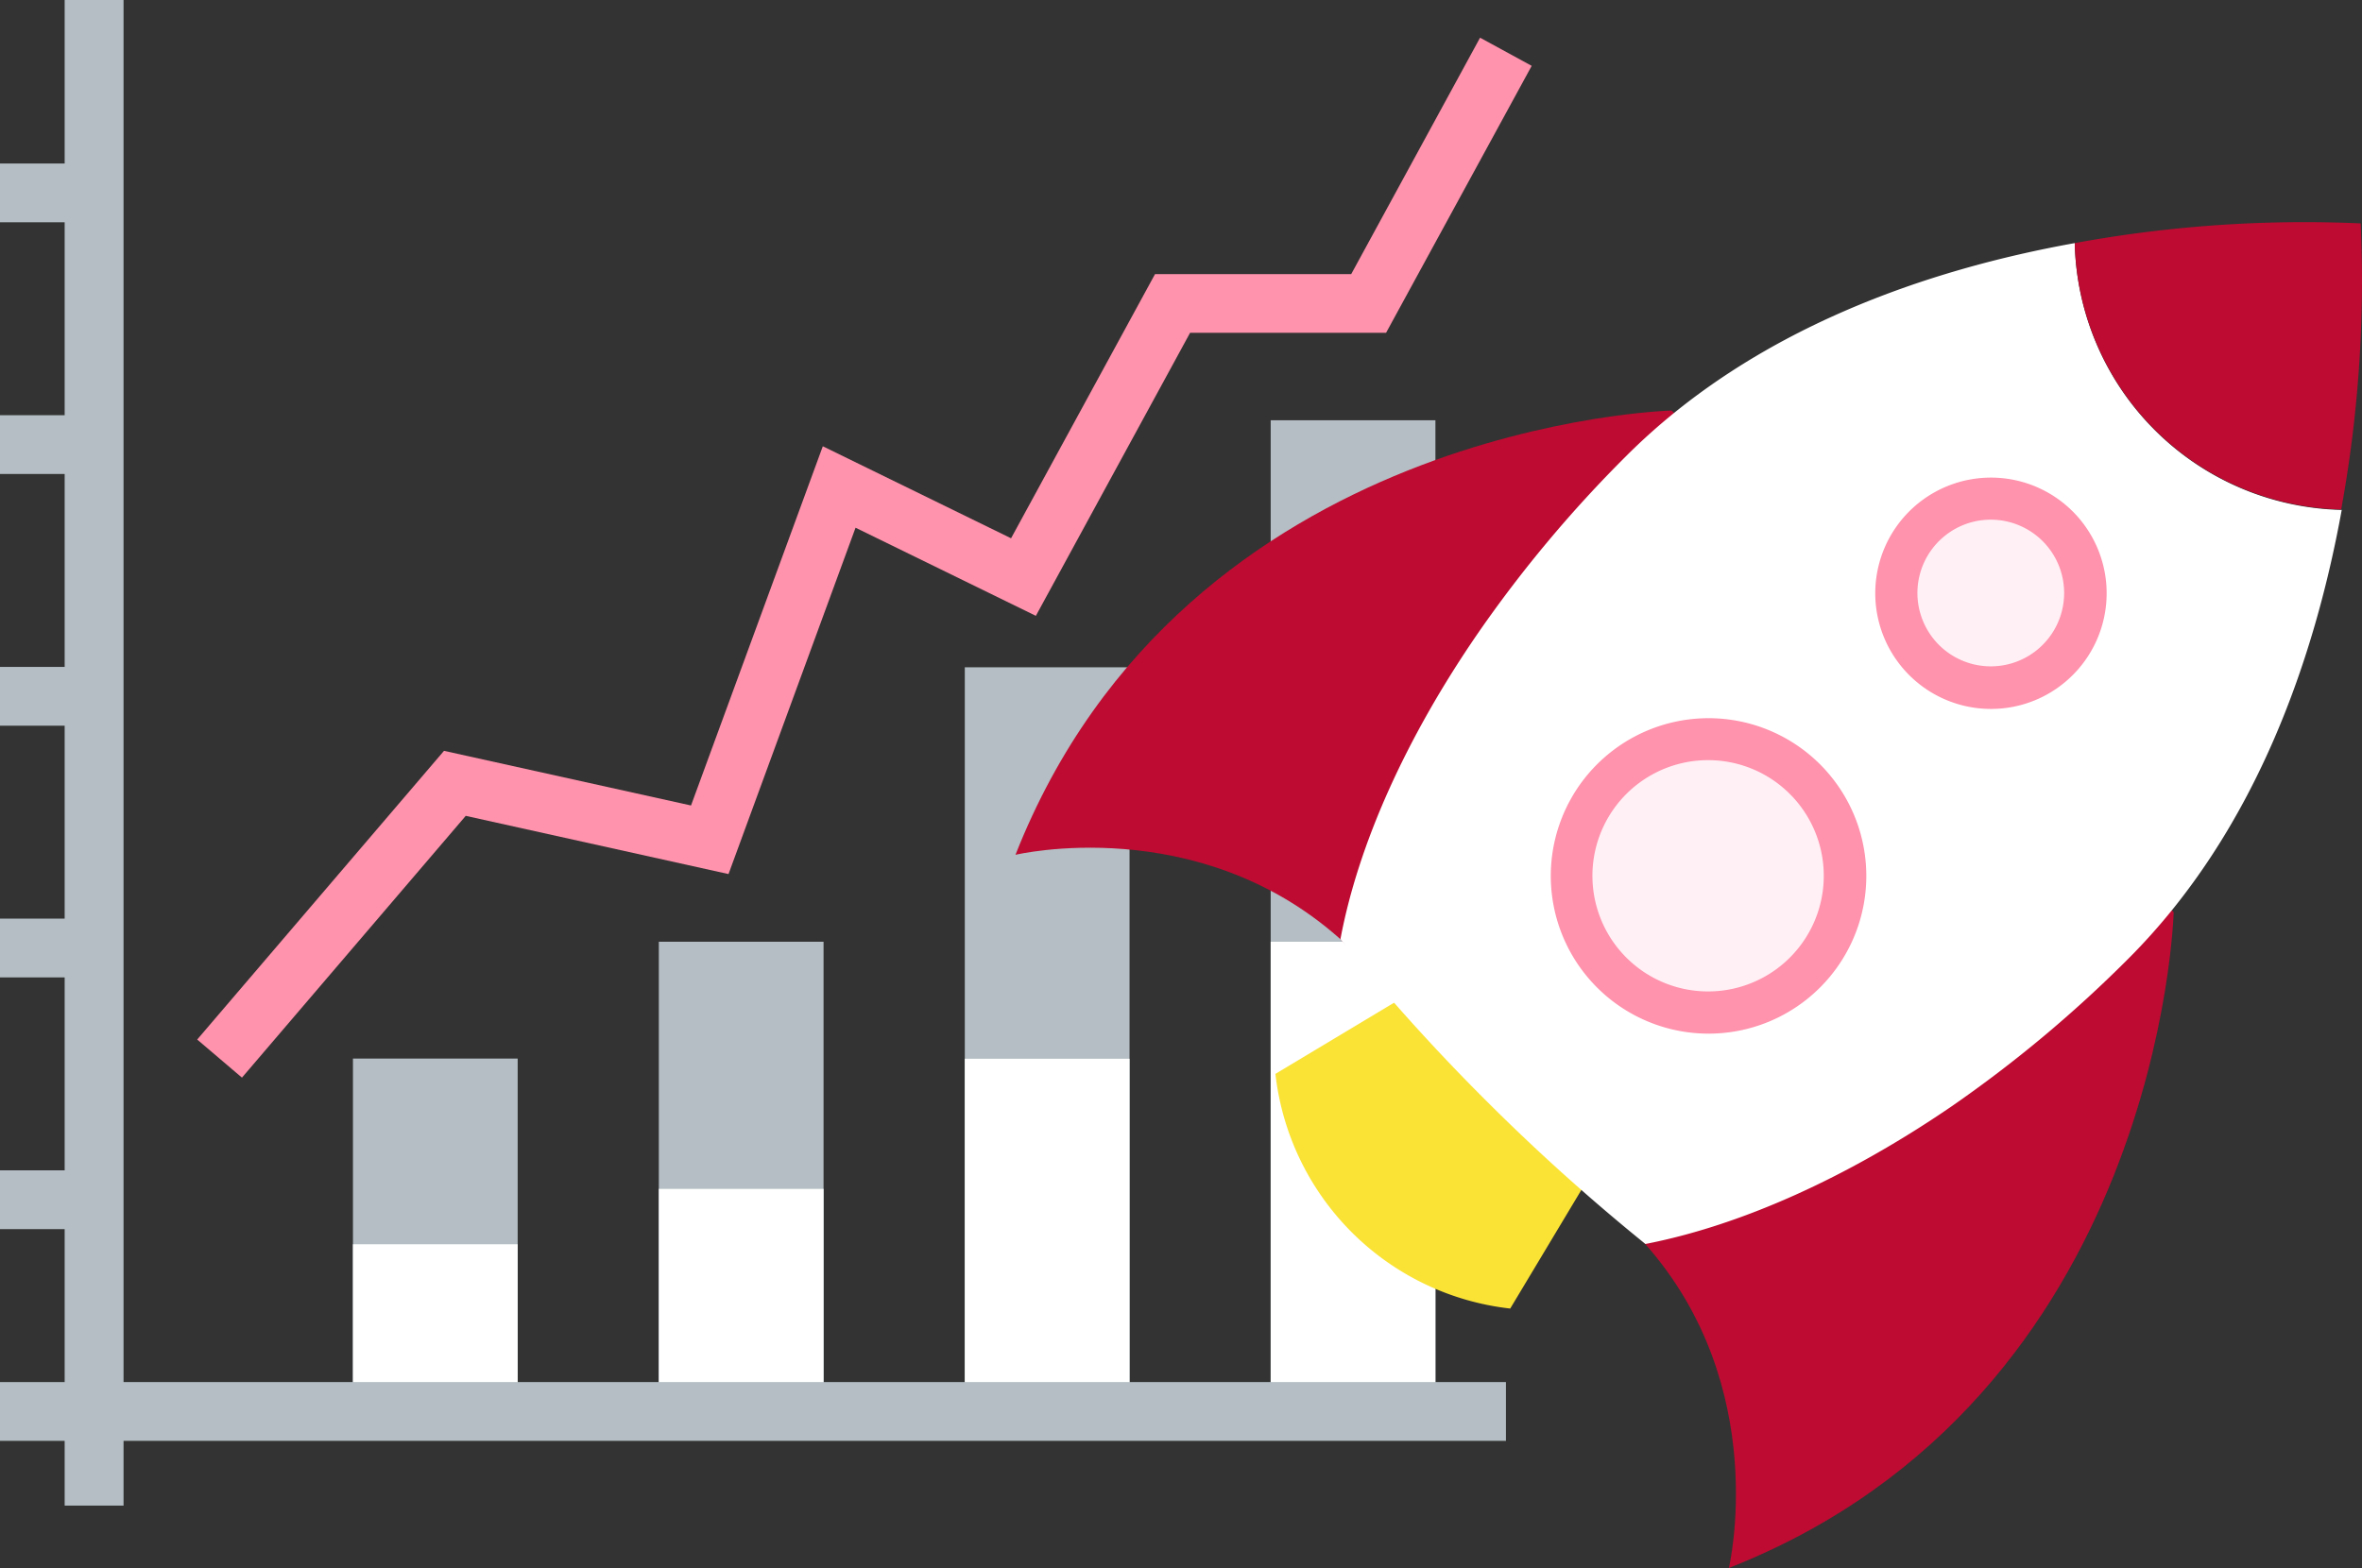 <svg id="Group_64" data-name="Group 64" xmlns="http://www.w3.org/2000/svg" width="173.551" height="115.241" viewBox="0 0 173.551 115.241">
  <rect x="0" y="0" width="173.551" height="115.241" fill="#333333" stroke="none"/>
  <g id="Слой_2" data-name="Слой 2" transform="translate(0 0)">
    <g id="layer_1" data-name="layer 1">
      <rect id="Rectangle_94" data-name="Rectangle 94" width="12.104" height="25.933" transform="translate(25.933 77.798)" fill="#b4bec4"/>
      <rect id="Rectangle_95" data-name="Rectangle 95" width="12.104" height="34.518" transform="translate(48.408 69.212)" fill="#b4bec4"/>
      <rect id="Rectangle_96" data-name="Rectangle 96" width="12.104" height="54.695" transform="translate(70.89 49.041)" fill="#b4bec4"/>
      <rect id="Rectangle_97" data-name="Rectangle 97" width="12.104" height="72.844" transform="translate(93.365 30.886)" fill="#b4bec4"/>
      <rect id="Rectangle_98" data-name="Rectangle 98" width="12.104" height="12.292" transform="translate(25.933 91.444)" fill="#fff"/>
      <rect id="Rectangle_99" data-name="Rectangle 99" width="12.104" height="16.356" transform="translate(48.408 87.374)" fill="#fff"/>
      <rect id="Rectangle_100" data-name="Rectangle 100" width="12.104" height="25.919" transform="translate(70.89 77.811)" fill="#fff"/>
      <rect id="Rectangle_101" data-name="Rectangle 101" width="12.104" height="34.518" transform="translate(93.365 69.212)" fill="#fff"/>
      <path id="Path_117" data-name="Path 117" d="M110.651,101.573H9.078V0H4.751V12.016H0v4.32H4.751V30.515H0v4.32H4.751V49.014H0v4.32H4.751V67.513H0v4.32H4.751V86.013H0v4.32H4.751v11.241H0v4.32H4.751v4.758H9.078v-4.758H110.651Z" fill="#b4bec4"/>
      <path id="Path_118" data-name="Path 118" d="M24.789,80.539l-3.289-2.8L39.635,56.521l18.149,4.017,9.684-26.4L81.3,40.9,91.878,21.484h14.415L115.761,4.11l3.794,2.069L108.854,25.8h-14.4L83.123,46.6,69.874,40.124,60.54,65.578,41.232,61.3Z" transform="translate(-7.011 -1.34)" fill="#ff92ac"/>
    </g>
  </g>
  <g id="Слой_2-2" data-name="Слой 2" transform="translate(74.614 16.331)">
    <g id="layer_1-2" data-name="layer 1" transform="translate(0 0)">
      <path id="Path_123" data-name="Path 123" d="M42.358,80.41,28.34,88.821a19.564,19.564,0,0,0,17.252,17.246L54,92.049Z" transform="translate(-9.241 -26.228)" fill="#fae335"/>
      <path id="Path_124" data-name="Path 124" d="M48.212,20.55S12.508,21.446,0,53.2c0,0,13.317-3.181,23.843,6.173l22.4,22.4c9.354,10.527,6.173,23.843,6.173,23.843C84.193,93.111,85.1,57.42,85.1,57.42Z" transform="translate(0 -6.709)" fill="#be0b31"/>
      <path id="Path_125" data-name="Path 125" d="M89.384,2.29C78.6,4.231,65.8,8.551,56.4,17.965A93.231,93.231,0,0,0,45.539,30.952c-5.324,7.737-8.808,15.554-10.109,22.489A149.431,149.431,0,0,0,46.051,65.234,150.578,150.578,0,0,0,57.838,75.849C64.773,74.5,72.59,71.03,80.327,65.74A93.27,93.27,0,0,0,93.32,54.883C102.755,45.448,107.048,32.643,109,21.9A20.069,20.069,0,0,1,89.384,2.29Z" transform="translate(-11.553 -0.755)" fill="#fff"/>
      <path id="Path_126" data-name="Path 126" d="M136.5.1A93.23,93.23,0,0,0,115.49,1.547a20.069,20.069,0,0,0,19.577,19.577A93.5,93.5,0,0,0,136.5.1Z" transform="translate(-37.659 -0.012)" fill="#be0b31"/>
      <path id="Path_127" data-name="Path 127" d="M77.769,73.541a10.048,10.048,0,1,1,0-14.206,10.048,10.048,0,0,1,0,14.206Z" transform="translate(-19.765 -18.396)" fill="#fff0f5"/>
      <path id="Path_128" data-name="Path 128" d="M69.926,77.282a11.591,11.591,0,1,1,8.2-3.37h0a11.578,11.578,0,0,1-8.2,3.37Zm0-20.1a8.5,8.5,0,1,0,6.011,2.494,8.5,8.5,0,0,0-6.011-2.494ZM77.036,72.8Z" transform="translate(-19.031 -17.648)" fill="#ff92ac"/>
      <path id="Path_129" data-name="Path 129" d="M107.9,42.026a6.948,6.948,0,1,1,2.038-4.916A6.955,6.955,0,0,1,107.9,42.026Z" transform="translate(-31.313 -9.841)" fill="#fff0f5"/>
      <path id="Path_130" data-name="Path 130" d="M102.235,44.859a8.5,8.5,0,1,1,6.011-2.487h0A8.478,8.478,0,0,1,102.235,44.859Zm0-13.91a5.391,5.391,0,1,0,3.808,1.584A5.391,5.391,0,0,0,102.235,30.95Zm4.92,10.324Z" transform="translate(-30.564 -9.089)" fill="#ff92ac"/>
    </g>
  </g>
</svg>
